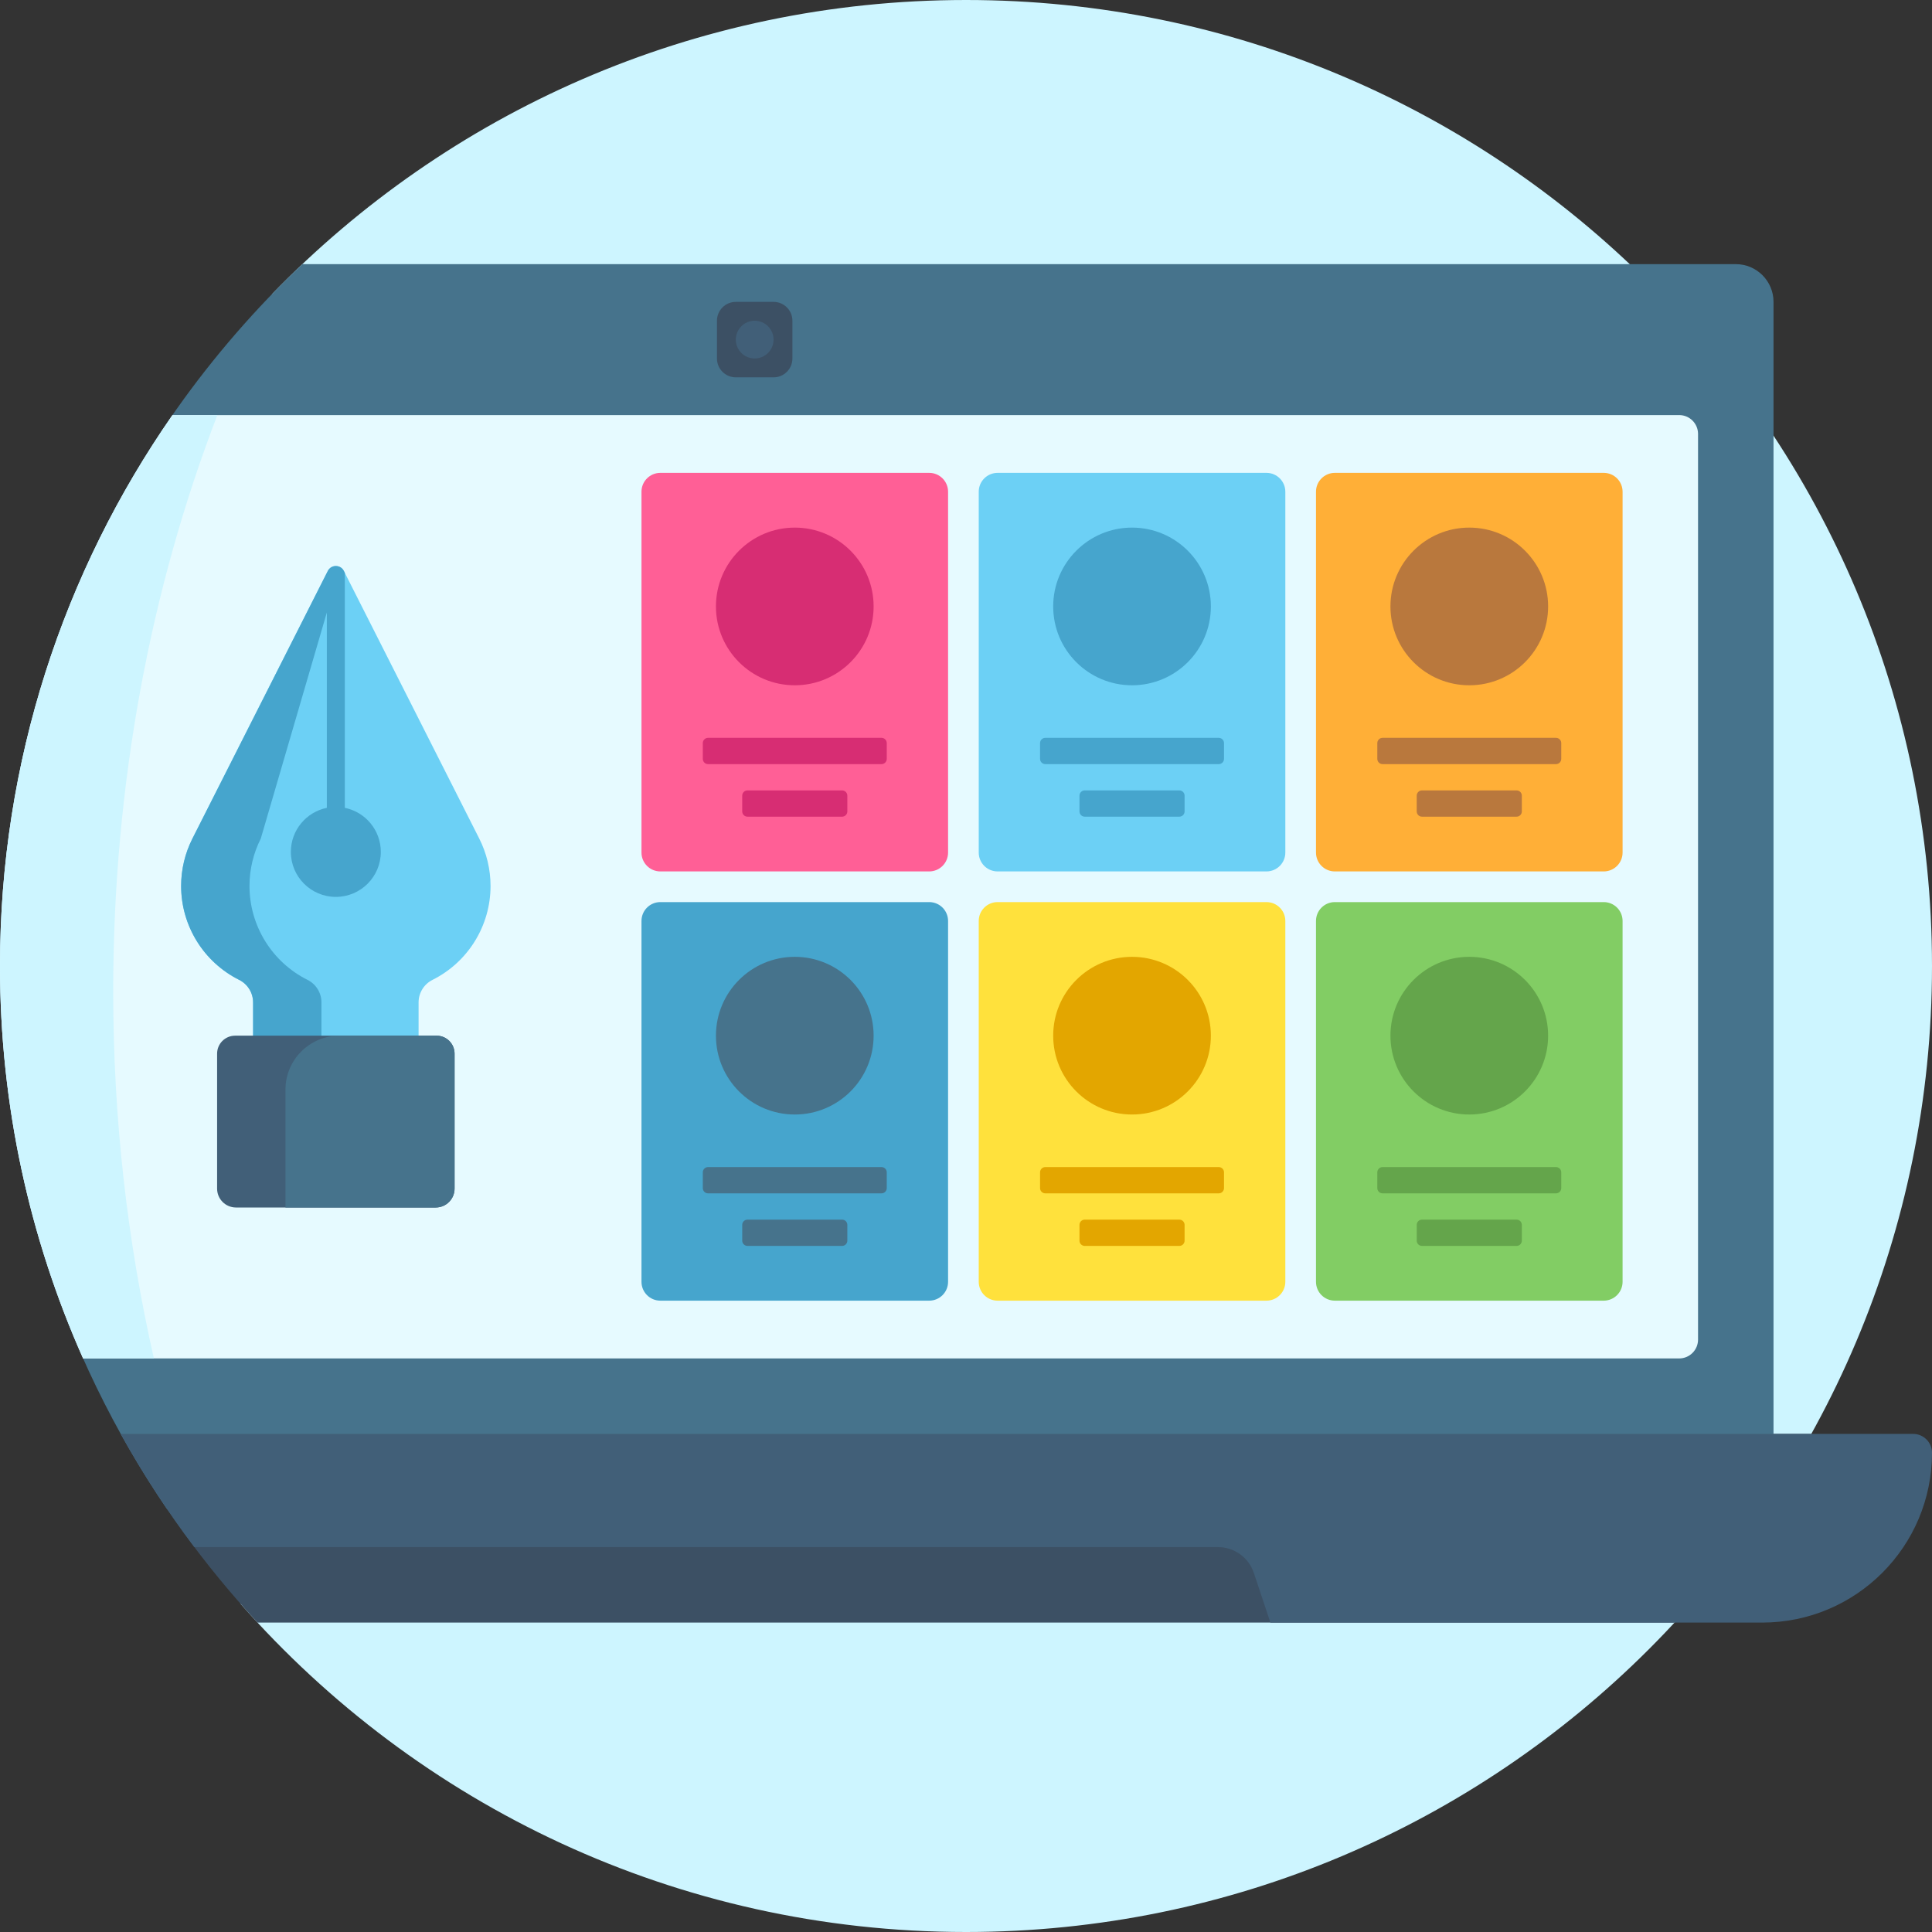<?xml version="1.0" encoding="iso-8859-1"?>
<!-- Generator: Adobe Illustrator 19.0.0, SVG Export Plug-In . SVG Version: 6.00 Build 0)  -->
<svg version="1.1" id="Capa_1" xmlns="http://www.w3.org/2000/svg" xmlns:xlink="http://www.w3.org/1999/xlink" x="0px" y="0px"
	 viewBox="0 0 512 512" style="enable-background:new 0 0 512 512;" xml:space="preserve">
<rect x="0" y="0" width="512" height="512" fill="#333333" stroke="none"/>
<path style="fill:#CDF5FF;" d="M512,256c0,141.385-114.615,256-256,256c-76.615,0-145.357-33.666-192.272-87H421.8
	c0.826-1.212,1.636-2.436,2.442-3.662V193.652v-67.845V88.495c0-5.808-4.708-10.516-10.516-10.516H384.16h-75.592H72.053
	C118.593,29.9,183.801,0,256,0C397.385,0,512,114.615,512,256z"/>
<path style="fill:#3C5064;" d="M32.002,380h447.996c-10.058,18.131-22.252,34.909-36.244,50H68.246
	C54.254,414.909,42.06,398.131,32.002,380z"/>
<path style="fill:#46738C;" d="M470,80v35.482V180v216.518c-0.767,1.166-1.537,2.33-2.323,3.482H44.323
	C16.357,358.971,0,309.398,0,256c0-73.266,30.785-139.335,80.116-186H360h71.884H460C465.523,70,470,74.477,470,80z"/>
<path style="fill:#3C5064;" d="M205,100h-10c-2.761,0-5-2.239-5-5V85c0-2.761,2.239-5,5-5h10c2.761,0,5,2.239,5,5v10
	C210,97.761,207.761,100,205,100z"/>
<g>
	<path style="fill:#415F78;" d="M200,95L200,95c-2.761,0-5-2.239-5-5l0,0c0-2.761,2.239-5,5-5l0,0c2.761,0,5,2.239,5,5l0,0
		C205,92.761,202.761,95,200,95z"/>
	<path style="fill:#415F78;" d="M512,385c0,24.853-20.147,45-45,45h-23.246H390h-53.333l-4.387-13.162
		c-1.361-4.083-5.183-6.838-9.487-6.838H51.495c-7.169-9.505-13.684-19.529-19.493-30H390h89.998H507
		C509.761,380,512,382.239,512,385z"/>
</g>
<path style="fill:#E6FAFF;" d="M445,360H22.022C7.875,328.22,0,293.031,0,256c0-54.271,16.902-104.586,45.709-146H445
	c2.761,0,5,2.239,5,5v240C450,357.761,447.762,360,445,360z"/>
<path style="fill:#CDF5FF;" d="M40.784,360H22.022C7.875,328.22,0,293.031,0,256c0-54.271,16.902-104.586,45.709-146h11.895
	C39.96,155.869,30,207.754,30,262.72C30,296.54,33.775,329.193,40.784,360z"/>
<path style="fill:#FF5F96;" d="M246.25,230.938H175c-2.761,0-5-2.239-5-5v-95.625c0-2.761,2.239-5,5-5h71.25c2.761,0,5,2.239,5,5
	v95.625C251.25,228.699,249.011,230.938,246.25,230.938z"/>
<path style="fill:#D72D73;" d="M189.732,160.714c0-11.539,9.354-20.893,20.893-20.893s20.893,9.354,20.893,20.893
	s-9.354,20.893-20.893,20.893S189.732,172.253,189.732,160.714z M233.607,195.536h-45.964c-0.769,0-1.393,0.624-1.393,1.393v4.179
	c0,0.769,0.624,1.393,1.393,1.393h45.964c0.769,0,1.393-0.624,1.393-1.393v-4.179C235,196.159,234.376,195.536,233.607,195.536z
	 M223.161,209.464H198.09c-0.769,0-1.393,0.624-1.393,1.393v4.179c0,0.769,0.624,1.393,1.393,1.393h25.071
	c0.769,0,1.393-0.624,1.393-1.393v-4.179C224.554,210.088,223.93,209.464,223.161,209.464z"/>
<path style="fill:#6CD0F5;" d="M335.625,230.938h-71.25c-2.761,0-5-2.239-5-5v-95.625c0-2.761,2.239-5,5-5h71.25
	c2.761,0,5,2.239,5,5v95.625C340.625,228.699,338.386,230.938,335.625,230.938z"/>
<path style="fill:#46A5CD;" d="M279.107,160.714c0-11.539,9.354-20.893,20.893-20.893s20.893,9.354,20.893,20.893
	s-9.354,20.893-20.893,20.893S279.107,172.253,279.107,160.714z M322.982,195.536h-45.964c-0.769,0-1.393,0.624-1.393,1.393v4.179
	c0,0.769,0.624,1.393,1.393,1.393h45.964c0.769,0,1.393-0.624,1.393-1.393v-4.179C324.375,196.159,323.751,195.536,322.982,195.536z
	 M312.536,209.464h-25.071c-0.769,0-1.393,0.624-1.393,1.393v4.179c0,0.769,0.624,1.393,1.393,1.393h25.071
	c0.769,0,1.393-0.624,1.393-1.393v-4.179C313.929,210.088,313.305,209.464,312.536,209.464z"/>
<path style="fill:#FFAF37;" d="M425,230.938h-71.25c-2.761,0-5-2.239-5-5v-95.625c0-2.761,2.239-5,5-5H425c2.761,0,5,2.239,5,5
	v95.625C430,228.699,427.761,230.938,425,230.938z"/>
<path style="fill:#B9783D;" d="M368.482,160.714c0-11.539,9.354-20.893,20.893-20.893s20.893,9.354,20.893,20.893
	s-9.354,20.893-20.893,20.893S368.482,172.253,368.482,160.714z M412.357,195.536h-45.964c-0.769,0-1.393,0.624-1.393,1.393v4.179
	c0,0.769,0.624,1.393,1.393,1.393h45.964c0.769,0,1.393-0.624,1.393-1.393v-4.179C413.75,196.159,413.126,195.536,412.357,195.536z
	 M401.911,209.464H376.84c-0.769,0-1.393,0.624-1.393,1.393v4.179c0,0.769,0.624,1.393,1.393,1.393h25.071
	c0.769,0,1.393-0.624,1.393-1.393v-4.179C403.304,210.088,402.68,209.464,401.911,209.464z"/>
<path style="fill:#46A5CD;" d="M246.25,344.688H175c-2.761,0-5-2.239-5-5v-95.625c0-2.761,2.239-5,5-5h71.25c2.761,0,5,2.239,5,5
	v95.625C251.25,342.449,249.011,344.688,246.25,344.688z"/>
<path style="fill:#46738C;" d="M189.732,274.464c0-11.539,9.354-20.893,20.893-20.893s20.893,9.354,20.893,20.893
	s-9.354,20.893-20.893,20.893S189.732,286.003,189.732,274.464z M233.607,309.286h-45.964c-0.769,0-1.393,0.624-1.393,1.393v4.179
	c0,0.769,0.624,1.393,1.393,1.393h45.964c0.769,0,1.393-0.624,1.393-1.393v-4.179C235,309.909,234.376,309.286,233.607,309.286z
	 M223.161,323.214H198.09c-0.769,0-1.393,0.624-1.393,1.393v4.179c0,0.769,0.624,1.393,1.393,1.393h25.071
	c0.769,0,1.393-0.624,1.393-1.393v-4.179C224.554,323.838,223.93,323.214,223.161,323.214z"/>
<path style="fill:#FFE13C;" d="M335.625,344.688h-71.25c-2.761,0-5-2.239-5-5v-95.625c0-2.761,2.239-5,5-5h71.25
	c2.761,0,5,2.239,5,5v95.625C340.625,342.449,338.386,344.688,335.625,344.688z"/>
<path style="fill:#E3A600;" d="M279.107,274.464c0-11.539,9.354-20.893,20.893-20.893s20.893,9.354,20.893,20.893
	s-9.354,20.893-20.893,20.893S279.107,286.003,279.107,274.464z M322.982,309.286h-45.964c-0.769,0-1.393,0.624-1.393,1.393v4.179
	c0,0.769,0.624,1.393,1.393,1.393h45.964c0.769,0,1.393-0.624,1.393-1.393v-4.179C324.375,309.909,323.751,309.286,322.982,309.286z
	 M312.536,323.214h-25.071c-0.769,0-1.393,0.624-1.393,1.393v4.179c0,0.769,0.624,1.393,1.393,1.393h25.071
	c0.769,0,1.393-0.624,1.393-1.393v-4.179C313.929,323.838,313.305,323.214,312.536,323.214z"/>
<path style="fill:#82CD64;" d="M425,344.688h-71.25c-2.761,0-5-2.239-5-5v-95.625c0-2.761,2.239-5,5-5H425c2.761,0,5,2.239,5,5
	v95.625C430,342.449,427.761,344.688,425,344.688z"/>
<path style="fill:#64A54B;" d="M368.482,274.464c0-11.539,9.354-20.893,20.893-20.893s20.893,9.354,20.893,20.893
	s-9.354,20.893-20.893,20.893S368.482,286.003,368.482,274.464z M412.357,309.286h-45.964c-0.769,0-1.393,0.624-1.393,1.393v4.179
	c0,0.769,0.624,1.393,1.393,1.393h45.964c0.769,0,1.393-0.624,1.393-1.393v-4.179C413.75,309.909,413.126,309.286,412.357,309.286z
	 M401.911,323.214H376.84c-0.769,0-1.393,0.624-1.393,1.393v4.179c0,0.769,0.624,1.393,1.393,1.393h25.071
	c0.769,0,1.393-0.624,1.393-1.393v-4.179C403.304,323.838,402.68,323.214,401.911,323.214z"/>
<path style="fill:#6CD0F5;" d="M130,234.788L130,234.788c0,10.541-5.955,20.176-15.383,24.89l0,0
	c-2.259,1.13-3.687,3.439-3.687,5.965v29.25H67.07v-29.25c0-2.526-1.427-4.835-3.687-5.965l0,0
	C53.955,254.964,48,245.329,48,234.788l0,0c0-4.364,1.027-8.668,2.997-12.562l35.876-70.918c0.882-1.744,3.372-1.744,4.254,0
	l35.876,70.918C128.974,226.12,130,230.424,130,234.788z"/>
<path style="fill:#46A5CD;" d="M100.919,225.766c0,6.582-5.336,11.919-11.919,11.919c-6.582,0-11.919-5.336-11.919-11.919
	c0-5.766,4.095-10.575,9.535-11.68v-51.771l-17.503,59.911c-1.97,3.894-2.997,8.198-2.997,12.562l0,0
	c0,10.541,5.955,20.176,15.383,24.89l0,0c2.259,1.13,3.687,3.439,3.687,5.965v29.25H67.07v-29.25c0-2.526-1.427-4.835-3.687-5.965
	l0,0C53.955,254.964,48,245.329,48,234.788l0,0c0-4.364,1.027-8.668,2.997-12.562l35.876-70.918c0.882-1.744,3.372-1.744,4.254,0
	l0.257,0.507v62.271C96.824,215.19,100.919,220,100.919,225.766z"/>
<path style="fill:#415F78;" d="M115.465,320h-52.93c-2.761,0-5-2.239-5-5v-35.768c0-2.633,2.134-4.767,4.767-4.767h53.396
	c2.633,0,4.767,2.134,4.767,4.767V315C120.465,317.761,118.227,320,115.465,320z"/>
<path style="fill:#46738C;" d="M115.465,320H75.651v-31.233c0-7.899,6.403-14.302,14.302-14.302h25.744
	c2.633,0,4.767,2.134,4.767,4.767V315C120.465,317.761,118.227,320,115.465,320z"/>
<g>
</g>
<g>
</g>
<g>
</g>
<g>
</g>
<g>
</g>
<g>
</g>
<g>
</g>
<g>
</g>
<g>
</g>
<g>
</g>
<g>
</g>
<g>
</g>
<g>
</g>
<g>
</g>
<g>
</g>
</svg>
